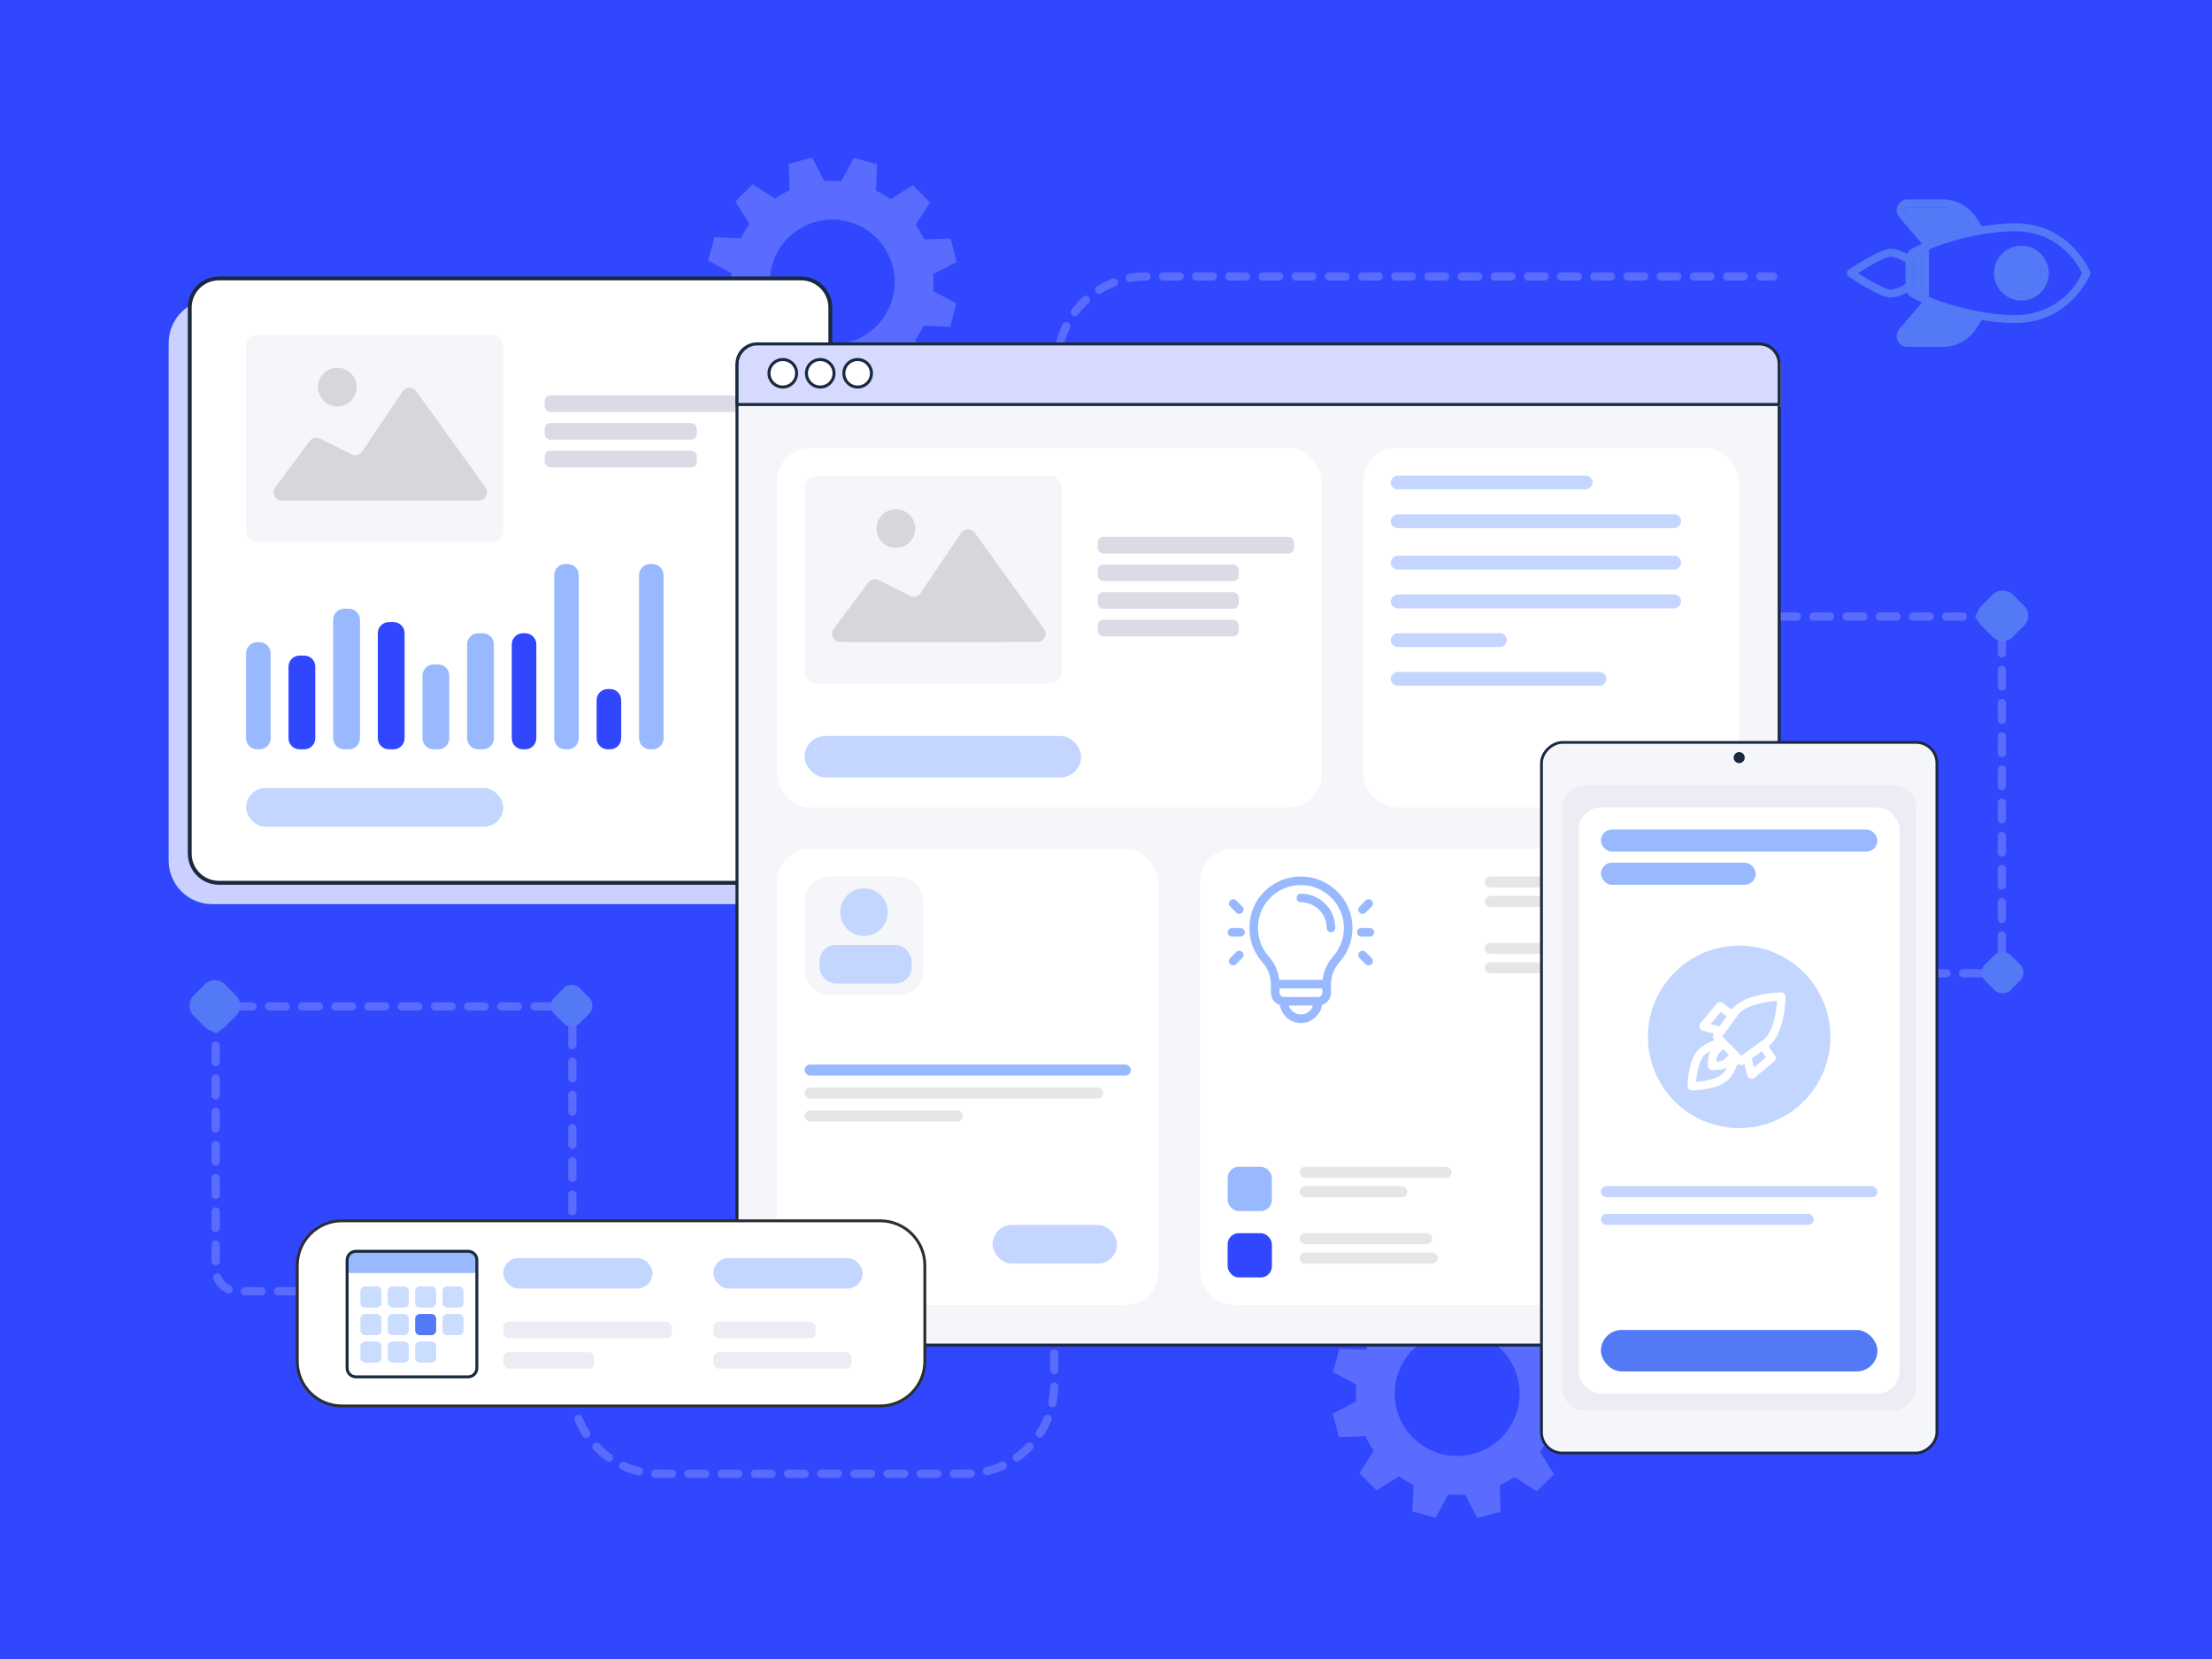 <svg width="800" height="600" viewBox="0 0 800 600" fill="none" xmlns="http://www.w3.org/2000/svg">
<rect width="800" height="600" fill="#3047FD"/>
<path d="M207 372L207 459C207 463.418 203.418 467 199 467L86 467C81.582 467 78 463.418 78 459L78 372C78 367.582 81.582 364 86 364L199 364C203.418 364 207 367.582 207 372Z" stroke="white" stroke-opacity="0.2" stroke-width="3" stroke-linecap="round" stroke-dasharray="6 6"/>
<rect x="206.758" y="373" width="13.072" height="13.072" rx="4" transform="rotate(-135 206.758 373)" fill="#5479F7"/>
<circle cx="207" cy="467" r="12" transform="rotate(180 207 467)" fill="#5479F7"/>
<rect x="77.688" y="375" width="16" height="16" rx="5" transform="rotate(-135 77.688 375)" fill="#5479F7"/>
<path d="M716 352L629 352C624.582 352 621 348.418 621 344L621 231C621 226.582 624.582 223 629 223L716 223C720.418 223 724 226.582 724 231L724 344C724 348.418 720.418 352 716 352Z" stroke="white" stroke-opacity="0.2" stroke-width="3" stroke-linecap="round" stroke-dasharray="6 6"/>
<rect x="715" y="351.758" width="13.072" height="13.072" rx="4" transform="rotate(-45 715 351.758)" fill="#5479F7"/>
<circle cx="621" cy="352" r="12" transform="rotate(-90 621 352)" fill="#5479F7"/>
<rect x="713" y="222.688" width="16" height="16" rx="5" transform="rotate(-45 713 222.688)" fill="#5479F7"/>
<path d="M207 501.5V501.5C207 518.897 221.103 533 238.5 533H349.258C366.893 533 381.203 518.733 381.258 501.099L382.401 131.901C382.456 114.267 396.767 100 414.401 100H641.341" stroke="white" stroke-opacity="0.2" stroke-width="3" stroke-linecap="round" stroke-dasharray="6 6"/>
<path d="M521.038 525.774C533.064 529.067 545.482 521.987 548.776 509.961C552.069 497.935 544.99 485.515 532.962 482.222C520.936 478.929 508.517 486.009 505.224 498.036C501.931 510.063 509.011 522.481 521.038 525.774ZM482.082 496.246L484.399 487.787L493.967 488.222C494.855 486.359 495.882 484.593 497.043 482.941L491.976 474.825L498.212 468.658L506.283 473.819C507.965 472.667 509.737 471.656 511.585 470.798L511.256 461.221L519.738 458.998L524.141 467.492C526.155 467.334 528.197 467.35 530.252 467.536L534.753 459.08L543.211 461.396L542.777 470.966C544.639 471.852 546.405 472.88 548.058 474.041L556.173 468.974L562.34 475.21L557.178 483.281C558.331 484.963 559.342 486.735 560.201 488.583L569.776 488.253L572 496.737L563.506 501.14C563.664 503.152 563.648 505.195 563.462 507.251L571.918 511.75L569.602 520.21L560.033 519.775C559.146 521.638 558.119 523.404 556.957 525.056L562.024 533.171L555.788 539.339L547.717 534.177C546.036 535.329 544.263 536.341 542.415 537.199L542.745 546.775L534.261 548.998L529.859 540.504C527.846 540.662 525.803 540.646 523.749 540.461L519.248 548.916L510.789 546.6L511.224 537.032C509.361 536.144 507.594 535.117 505.943 533.956L497.827 539.022L491.66 532.787L496.822 524.715C495.669 523.035 494.659 521.261 493.8 519.414L484.223 519.744L482 511.259L490.494 506.857C490.337 504.844 490.353 502.801 490.538 500.747L482.082 496.246Z" fill="white" fill-opacity="0.2"/>
<path d="M295.038 123.774C307.064 127.067 319.482 119.987 322.776 107.961C326.069 95.935 318.99 83.515 306.962 80.222C294.936 76.929 282.517 84.009 279.224 96.036C275.931 108.063 283.011 120.481 295.038 123.774ZM256.082 94.246L258.399 85.787L267.967 86.222C268.855 84.359 269.882 82.593 271.043 80.941L265.976 72.825L272.212 66.658L280.283 71.819C281.965 70.667 283.737 69.656 285.585 68.798L285.256 59.221L293.738 56.998L298.141 65.492C300.155 65.334 302.197 65.35 304.252 65.536L308.753 57.08L317.211 59.396L316.777 68.966C318.639 69.852 320.405 70.88 322.058 72.041L330.173 66.974L336.34 73.21L331.178 81.281C332.331 82.963 333.342 84.735 334.201 86.583L343.776 86.253L346 94.737L337.506 99.14C337.664 101.152 337.648 103.195 337.462 105.251L345.918 109.75L343.602 118.21L334.033 117.775C333.146 119.638 332.119 121.404 330.957 123.056L336.024 131.171L329.788 137.339L321.717 132.177C320.036 133.329 318.263 134.341 316.415 135.199L316.745 144.775L308.261 146.998L303.859 138.504C301.846 138.662 299.803 138.646 297.749 138.461L293.248 146.916L284.789 144.6L285.224 135.032C283.361 134.144 281.594 133.117 279.943 131.956L271.827 137.022L265.66 130.787L270.822 122.715C269.669 121.035 268.659 119.261 267.8 117.414L258.223 117.744L256 109.259L264.494 104.857C264.337 102.844 264.353 100.801 264.538 98.747L256.082 94.246Z" fill="white" fill-opacity="0.2"/>
<path d="M61 124.037C61 115.343 68.048 108.295 76.742 108.295H276.956C285.65 108.295 292.698 115.343 292.698 124.037V311.257C292.698 319.95 285.65 326.998 276.956 326.998H76.742C68.048 326.998 61 319.95 61 311.257V124.037Z" fill="#CAD0FF"/>
<path d="M290.161 319.561H79.511C73.706 319.561 69 314.841 69 309.017V111.543C69 105.72 73.706 100.998 79.511 100.998H290.161C295.966 100.998 300.672 105.72 300.672 111.543V309.017C300.672 314.841 295.966 319.561 290.161 319.561Z" fill="white"/>
<path d="M240 208C240 205.791 238.209 204 236 204H235.117C232.908 204 231.117 205.791 231.117 208V267C231.117 269.209 232.908 271 235.117 271H236C238.209 271 240 269.209 240 267V208Z" fill="#99B9FF"/>
<path d="M224.66 253.205C224.66 250.996 222.869 249.205 220.66 249.205H219.777C217.568 249.205 215.777 250.996 215.777 253.205V267C215.777 269.209 217.568 271 219.777 271H220.66C222.869 271 224.66 269.209 224.66 267V253.205Z" fill="#3047FD"/>
<path d="M209.316 208C209.316 205.791 207.525 204 205.316 204H204.434C202.224 204 200.434 205.791 200.434 208V267C200.434 269.209 202.224 271 204.434 271H205.316C207.525 271 209.316 269.209 209.316 267V208Z" fill="#99B9FF"/>
<path d="M193.972 233.024C193.972 230.815 192.181 229.024 189.972 229.024H189.09C186.881 229.024 185.09 230.815 185.09 233.024V267C185.09 269.209 186.881 271 189.09 271H189.972C192.181 271 193.972 269.209 193.972 267V233.024Z" fill="#3047FD"/>
<path d="M178.631 233.024C178.631 230.815 176.84 229.024 174.631 229.024H172.941C170.732 229.024 168.941 230.815 168.941 233.024V267C168.941 269.209 170.732 271 172.941 271H174.631C176.84 271 178.631 269.209 178.631 267V233.024Z" fill="#99B9FF"/>
<path d="M162.483 244.325C162.483 242.116 160.692 240.325 158.483 240.325H156.793C154.584 240.325 152.793 242.116 152.793 244.325V267C152.793 269.209 154.584 271 156.793 271H158.483C160.692 271 162.483 269.209 162.483 267V244.325Z" fill="#99B9FF"/>
<path d="M146.33 228.988C146.33 226.779 144.54 224.988 142.33 224.988H140.641C138.431 224.988 136.641 226.779 136.641 228.988V267C136.641 269.209 138.431 271 140.641 271H142.33C144.54 271 146.33 269.209 146.33 267V228.988Z" fill="#3047FD"/>
<path d="M130.182 224.145C130.182 221.935 128.391 220.145 126.182 220.145H124.492C122.283 220.145 120.492 221.935 120.492 224.145V267C120.492 269.209 122.283 271 124.492 271H126.182C128.391 271 130.182 269.209 130.182 267V224.145Z" fill="#99B9FF"/>
<path d="M114.034 241.096C114.034 238.887 112.243 237.096 110.034 237.096H108.344C106.135 237.096 104.344 238.887 104.344 241.096V267C104.344 269.209 106.135 271 108.344 271H110.034C112.243 271 114.034 269.209 114.034 267V241.096Z" fill="#3047FD"/>
<path d="M97.882 236.253C97.882 234.044 96.091 232.253 93.882 232.253H93C90.791 232.253 89 234.044 89 236.253V267C89 269.209 90.791 271 93 271H93.882C96.091 271 97.882 269.209 97.882 267V236.253Z" fill="#99B9FF"/>
<path d="M289.785 319.266V318.562H79.135C76.424 318.562 73.977 317.461 72.199 315.68C70.423 313.897 69.327 311.442 69.326 308.723V111.249C69.327 108.529 70.423 106.073 72.199 104.291C73.977 102.509 76.424 101.408 79.135 101.408H289.785C292.496 101.408 294.944 102.509 296.721 104.291C298.498 106.073 299.594 108.529 299.594 111.249V308.723C299.594 311.442 298.498 313.897 296.721 315.68C294.944 317.461 292.496 318.562 289.785 318.562V319.266V319.971C295.978 319.971 300.998 314.935 300.998 308.723V111.249C300.998 105.036 295.978 100.001 289.785 99.999H79.135C72.942 100.001 67.922 105.036 67.922 111.249V308.723C67.922 314.935 72.942 319.971 79.135 319.971H289.785V319.266Z" fill="#1A293E"/>
<rect x="89" y="284.998" width="93" height="14" rx="7" fill="#C4D6FF"/>
<rect x="89" y="120.998" width="93" height="75" rx="4" fill="#F4F6F9"/>
<path d="M175.585 176.261C177.013 178.242 175.625 181.007 173.183 181.013C159.417 181.047 124.322 181.118 101.918 181.028C99.459 181.018 98.072 178.215 99.541 176.243L111.999 159.513C112.868 158.347 114.447 157.972 115.747 158.622L127.141 164.319C128.49 164.993 130.13 164.561 130.972 163.31L145.596 141.572C146.762 139.839 149.297 139.798 150.519 141.492L175.585 176.261Z" fill="#111111" fill-opacity="0.133"/>
<circle cx="122" cy="139.998" r="7" fill="#111111" fill-opacity="0.133"/>
<rect x="197" y="142.998" width="69.944" height="6" rx="2" fill="#DADBE4"/>
<rect x="197" y="152.998" width="55.023" height="6" rx="2" fill="#DADBE4"/>
<rect x="197" y="162.998" width="55.023" height="6" rx="2" fill="#DADBE4"/>
<path d="M643.547 131.694V479.236C643.547 483.228 640.296 486.465 636.286 486.465H273.819C269.809 486.465 266.547 483.228 266.547 479.236V131.694C266.547 127.702 269.809 124.465 273.819 124.465H636.286C640.296 124.465 643.547 127.702 643.547 131.694Z" fill="#F4F6F9"/>
<path d="M643.458 132.733H642.917V479.267C642.915 481.107 642.165 482.768 640.949 483.976C639.731 485.181 638.055 485.925 636.199 485.926H273.812C271.956 485.925 270.277 485.181 269.057 483.975C267.837 482.767 267.084 481.107 267.084 479.267V132.733C267.084 130.893 267.837 129.232 269.057 128.024C270.277 126.818 271.956 126.074 273.812 126.074H636.199C638.055 126.074 639.731 126.818 640.949 128.024C642.165 129.232 642.915 130.893 642.917 132.733H643.458H644C643.999 128.463 640.507 125 636.199 125H273.812C269.504 125 266.001 128.46 266 132.733V479.267C266.001 483.539 269.504 486.999 273.812 487H636.199C640.507 486.999 643.999 483.537 644 479.267V132.733H643.458Z" fill="#1A293E"/>
<path d="M644 132.065V146.832H267V132.065C267 128.07 270.262 124.832 274.272 124.832H636.739C640.749 124.832 644 128.07 644 132.065Z" fill="#D6DAFF"/>
<path d="M643.458 131.578H642.917V145.756H267.084V131.578C267.084 129.735 267.837 128.071 269.057 126.861C270.277 125.653 271.956 124.908 273.812 124.908H636.199C638.055 124.908 639.731 125.653 640.949 126.861C642.165 128.071 642.915 129.735 642.917 131.578H643.458H644C643.999 127.3 640.507 123.832 636.199 123.832H273.812C269.504 123.832 266.001 127.298 266 131.578V146.294C266 146.436 266.057 146.574 266.158 146.674C266.26 146.774 266.399 146.832 266.542 146.832H643.458C643.6 146.832 643.74 146.774 643.841 146.674C643.941 146.574 644 146.436 644 146.294V131.578H643.458Z" fill="#1A293E"/>
<path d="M288.103 135.002C288.103 137.753 285.866 139.984 283.106 139.984C280.346 139.984 278.109 137.753 278.109 135.002C278.109 132.251 280.346 130.021 283.106 130.021C285.866 130.021 288.103 132.251 288.103 135.002Z" fill="white"/>
<path d="M288.106 135.001H287.564C287.564 136.23 287.067 137.337 286.26 138.142C285.452 138.946 284.341 139.443 283.109 139.444C281.876 139.443 280.767 138.946 279.958 138.142C279.151 137.337 278.653 136.23 278.653 135.001C278.653 133.773 279.151 132.667 279.958 131.86C280.767 131.056 281.876 130.56 283.109 130.56C284.341 130.56 285.452 131.056 286.26 131.86C287.067 132.667 287.564 133.773 287.564 135.001H288.106H288.647C288.647 131.952 286.168 129.48 283.109 129.48C280.05 129.48 277.57 131.952 277.57 135.001C277.57 138.051 280.05 140.522 283.109 140.523C286.168 140.522 288.647 138.051 288.647 135.001H288.106Z" fill="#1A293E"/>
<path d="M301.65 135.002C301.65 137.753 299.413 139.984 296.653 139.984C293.893 139.984 291.656 137.753 291.656 135.002C291.656 132.251 293.893 130.021 296.653 130.021C299.413 130.021 301.65 132.251 301.65 135.002Z" fill="white"/>
<path d="M301.645 135.001H301.103C301.103 136.23 300.606 137.337 299.799 138.142C298.991 138.946 297.88 139.443 296.648 139.444C295.416 139.443 294.306 138.946 293.497 138.142C292.69 137.337 292.192 136.23 292.192 135.001C292.192 133.773 292.69 132.667 293.497 131.86C294.306 131.056 295.416 130.56 296.648 130.56C297.88 130.56 298.991 131.056 299.799 131.86C300.606 132.667 301.103 133.773 301.103 135.001H301.645H302.186C302.186 131.952 299.707 129.48 296.648 129.48C293.589 129.48 291.109 131.952 291.109 135.001C291.109 138.051 293.589 140.522 296.648 140.523C299.707 140.522 302.186 138.051 302.186 135.001H301.645Z" fill="#1A293E"/>
<path d="M315.174 135.002C315.174 137.753 312.937 139.984 310.177 139.984C307.417 139.984 305.18 137.753 305.18 135.002C305.18 132.251 307.417 130.021 310.177 130.021C312.937 130.021 315.174 132.251 315.174 135.002Z" fill="white"/>
<path d="M315.176 135.001H314.635C314.635 136.23 314.138 137.337 313.33 138.142C312.522 138.946 311.411 139.443 310.179 139.444C308.947 139.443 307.837 138.946 307.028 138.142C306.221 137.337 305.723 136.23 305.723 135.001C305.723 133.773 306.221 132.667 307.028 131.86C307.837 131.056 308.947 130.56 310.179 130.56C311.411 130.56 312.522 131.056 313.33 131.86C314.138 132.667 314.635 133.773 314.635 135.001H315.176H315.717C315.717 131.952 313.238 129.48 310.179 129.48C307.12 129.48 304.641 131.952 304.641 135.001C304.641 138.051 307.12 140.522 310.179 140.523C313.238 140.522 315.717 138.051 315.717 135.001H315.176Z" fill="#1A293E"/>
<rect x="434" y="307" width="194" height="165" rx="12" fill="white"/>
<g clip-path="url(#clip0_10729_68329)">
<path d="M470.498 323.209C469.641 323.209 468.945 323.904 468.945 324.762C468.945 325.619 469.641 326.314 470.498 326.314C475.636 326.314 479.816 330.494 479.816 335.631C479.816 336.488 480.511 337.184 481.369 337.184C482.226 337.184 482.921 336.488 482.921 335.631C482.921 328.781 477.348 323.209 470.498 323.209Z" fill="#99B9FF"/>
<path d="M466.497 317.418C459.481 318.884 453.793 324.518 452.296 331.576C451.033 337.537 452.59 343.521 456.569 347.995C458.514 350.181 459.63 353.068 459.63 355.922V359.027C459.63 361.093 460.983 362.849 462.848 363.456C463.462 367.082 466.609 370 470.499 370C474.388 370 477.536 367.083 478.15 363.456C480.016 362.849 481.368 361.093 481.368 359.027V355.921C481.368 353.062 482.487 350.21 484.519 347.892C487.494 344.499 489.132 340.145 489.132 335.633C489.132 323.877 478.371 314.937 466.497 317.418ZM470.499 366.894C468.503 366.894 466.753 365.521 466.107 363.675H474.891C474.245 365.521 472.495 366.894 470.499 366.894ZM478.263 359.027C478.263 359.883 477.566 360.58 476.71 360.58H464.288C463.432 360.58 462.735 359.883 462.735 359.027V357.474H478.263V359.027ZM482.184 345.845C480.019 348.316 478.686 351.295 478.348 354.369H462.65C462.313 351.293 460.984 348.285 458.89 345.931C455.573 342.202 454.277 337.205 455.334 332.221C456.568 326.402 461.309 321.674 467.132 320.458C477.072 318.381 486.026 325.845 486.026 335.633C486.026 339.391 484.662 343.018 482.184 345.845Z" fill="#99B9FF"/>
<path d="M448.658 335.631H445.553C444.695 335.631 444 336.326 444 337.184C444 338.041 444.695 338.736 445.553 338.736H448.658C449.516 338.736 450.211 338.041 450.211 337.184C450.211 336.326 449.516 335.631 448.658 335.631Z" fill="#99B9FF"/>
<path d="M449.3 327.867L447.104 325.672C446.498 325.065 445.514 325.065 444.908 325.672C444.302 326.278 444.302 327.261 444.908 327.867L447.104 330.063C447.71 330.67 448.693 330.67 449.3 330.063C449.906 329.457 449.906 328.474 449.3 327.867Z" fill="#99B9FF"/>
<path d="M449.3 344.304C448.693 343.698 447.71 343.698 447.104 344.304L444.908 346.5C444.302 347.107 444.302 348.09 444.908 348.696C445.514 349.303 446.497 349.303 447.104 348.696L449.3 346.5C449.906 345.894 449.906 344.911 449.3 344.304Z" fill="#99B9FF"/>
<path d="M495.447 335.631H492.342C491.484 335.631 490.789 336.326 490.789 337.184C490.789 338.041 491.484 338.736 492.342 338.736H495.447C496.305 338.736 497 338.041 497 337.184C497 336.326 496.305 335.631 495.447 335.631Z" fill="#99B9FF"/>
<path d="M496.089 325.672C495.482 325.065 494.499 325.065 493.893 325.672L491.697 327.867C491.091 328.474 491.091 329.457 491.697 330.063C492.303 330.67 493.286 330.67 493.893 330.063L496.089 327.867C496.695 327.261 496.695 326.278 496.089 325.672Z" fill="#99B9FF"/>
<path d="M496.089 346.5L493.893 344.304C493.287 343.698 492.303 343.698 491.697 344.304C491.091 344.911 491.091 345.894 491.697 346.5L493.893 348.696C494.499 349.302 495.482 349.303 496.089 348.696C496.695 348.09 496.695 347.107 496.089 346.5Z" fill="#99B9FF"/>
</g>
<rect x="444" y="422" width="16" height="16" rx="4" fill="#99B9FF"/>
<rect x="470" y="429" width="39" height="4" rx="2" fill="#E6E6E6"/>
<rect x="470" y="422" width="55" height="4" rx="2" fill="#E6E6E6"/>
<rect x="444" y="446" width="16" height="16" rx="4" fill="#3047FD"/>
<rect x="470" y="446" width="48" height="4" rx="2" fill="#E6E6E6"/>
<rect x="470" y="453" width="50" height="4" rx="2" fill="#E6E6E6"/>
<rect width="16" height="16" rx="4" transform="matrix(-1 0 0 1 618 317)" fill="#99B9FF"/>
<rect width="39" height="4" rx="2" transform="matrix(-1 0 0 1 576 317)" fill="#E6E6E6"/>
<rect width="55" height="4" rx="2" transform="matrix(-1 0 0 1 592 324)" fill="#E6E6E6"/>
<rect width="16" height="16" rx="4" transform="matrix(-1 0 0 1 618 341)" fill="#99B9FF"/>
<rect width="48" height="4" rx="2" transform="matrix(-1 0 0 1 585 341)" fill="#E6E6E6"/>
<rect width="39" height="4" rx="2" transform="matrix(-1 0 0 1 576 348)" fill="#E6E6E6"/>
<rect x="281" y="307" width="138" height="165" rx="12" fill="white"/>
<rect x="359" y="443" width="45" height="14" rx="7" fill="#C4D6FF"/>
<rect x="291" y="401.594" width="57.271" height="4" rx="2" fill="#E6E6E6"/>
<rect x="291" y="448" width="39" height="4" rx="2" fill="#E6E6E6"/>
<rect x="291" y="385" width="118" height="4" rx="2" fill="#99B9FF"/>
<rect x="291" y="393.33" width="108" height="4" rx="2" fill="#E6E6E6"/>
<rect x="291" y="317" width="43" height="43" rx="8.831" fill="#F4F6F9"/>
<circle cx="312.498" cy="329.901" r="8.6" fill="#C3D6FF"/>
<rect x="296.375" y="341.729" width="33.325" height="13.975" rx="5.887" fill="#C3D6FF"/>
<rect x="493" y="162" width="136" height="130" rx="12" fill="white"/>
<rect width="73" height="5" rx="2.5" transform="matrix(-1 0 0 1 576 172)" fill="#C4D6FF"/>
<rect width="105" height="5" rx="2.5" transform="matrix(-1 0 0 1 608 186)" fill="#C4D6FF"/>
<rect width="105" height="5" rx="2.5" transform="matrix(-1 0 0 1 608 201)" fill="#C4D6FF"/>
<rect width="105" height="5" rx="2.5" transform="matrix(-1 0 0 1 608 215)" fill="#C4D6FF"/>
<rect width="42" height="5" rx="2.5" transform="matrix(-1 0 0 1 545 229)" fill="#C4D6FF"/>
<rect width="78" height="5" rx="2.5" transform="matrix(-1 0 0 1 581 243)" fill="#C4D6FF"/>
<rect x="281" y="162" width="197" height="130" rx="12" fill="white"/>
<rect x="291" y="172.168" width="93" height="75" rx="4" fill="#F4F6F9"/>
<path d="M377.585 227.431C379.013 229.412 377.625 232.177 375.183 232.183C361.417 232.217 326.322 232.288 303.918 232.198C301.459 232.188 300.072 229.385 301.541 227.413L313.999 210.683C314.868 209.517 316.447 209.141 317.747 209.792L329.141 215.489C330.49 216.163 332.13 215.731 332.972 214.48L347.596 192.741C348.762 191.009 351.297 190.967 352.519 192.662L377.585 227.431Z" fill="#111111" fill-opacity="0.133"/>
<circle cx="324" cy="191.168" r="7" fill="#111111" fill-opacity="0.133"/>
<rect x="397" y="194.168" width="71" height="6" rx="2" fill="#DADBE4"/>
<rect x="397" y="204.168" width="51" height="6" rx="2" fill="#DADBE4"/>
<rect x="397" y="214.168" width="51" height="6" rx="2" fill="#DADBE4"/>
<rect x="397" y="224.168" width="51" height="6" rx="2" fill="#DADBE4"/>
<rect x="291" y="266.168" width="100" height="15" rx="7.5" fill="#C4D6FF"/>
<rect x="700.5" y="268.5" width="257" height="143" rx="7.5" transform="rotate(90 700.5 268.5)" fill="#F4F6F9" stroke="#1A293E"/>
<rect x="565" y="510" width="226" height="128" rx="8" transform="rotate(-90 565 510)" fill="#ECEDF4"/>
<path d="M629 272C630.104 272 631 272.896 631 274C631 275.105 630.104 276 629 276C627.895 276 627 275.104 627 274C627 272.896 627.896 272 629 272Z" fill="#1A293E"/>
<rect x="571" y="292" width="116" height="212" rx="8" fill="white"/>
<rect x="579" y="300" width="100" height="8" rx="4" fill="#99B9FF"/>
<rect x="579" y="312" width="56" height="8" rx="4" fill="#99B9FF"/>
<rect x="579" y="429" width="100" height="4" rx="2" fill="#C4D6FF"/>
<rect x="579" y="439" width="77" height="4" rx="2" fill="#C4D6FF"/>
<rect x="579" y="481" width="100" height="15" rx="7.5" fill="#5479F7"/>
<circle cx="629" cy="375" r="33" fill="#C3D6FF"/>
<path d="M637.464 378.092C637.464 378.092 638.35 377.492 638.881 377.059C643.885 372.976 644.256 361.659 644.281 360.51C644.282 360.454 644.244 360.416 644.188 360.417C643.04 360.442 631.724 360.815 627.64 365.819C627.207 366.349 626.608 367.236 626.608 367.236M637.464 378.092L640.735 382.568C640.766 382.61 640.759 382.67 640.718 382.704L633.552 388.654C633.495 388.701 633.409 388.672 633.391 388.601L631.796 382.222M637.464 378.092L631.796 382.222M631.796 382.222L629.74 383.721C629.7 383.75 629.645 383.745 629.61 383.711L627.797 381.898M627.797 381.898C627.797 381.898 626.41 386.996 624.159 389.283C620.875 392.618 612.912 392.854 611.927 392.871C611.871 392.872 611.827 392.827 611.828 392.771C611.844 391.786 612.081 383.824 615.417 380.54C617.703 378.289 622.802 376.903 622.802 376.903M627.797 381.898L627.172 381.273M627.172 381.273C627.172 381.273 625.35 384.105 623.498 384.947C622.119 385.575 619.753 385.541 619.265 385.526C619.213 385.525 619.173 385.485 619.172 385.434C619.158 384.946 619.125 382.58 619.752 381.201C620.594 379.35 623.426 377.527 623.426 377.527M627.172 381.273L625.299 379.399L623.426 377.527M626.608 367.236L622.189 364.006C622.114 363.952 622.011 363.963 621.952 364.034L616.122 371.055C616.04 371.154 616.092 371.307 616.218 371.338L622.477 372.904M626.608 367.236L622.477 372.904M622.477 372.904L621.016 374.909C620.965 374.978 620.974 375.074 621.035 375.136L622.802 376.903M622.802 376.903L623.426 377.527" stroke="white" stroke-width="3" stroke-linecap="round"/>
<path d="M107.521 457.661C107.521 448.747 114.747 441.521 123.661 441.521H318.339C327.253 441.521 334.479 448.747 334.479 457.661V492.339C334.479 501.253 327.253 508.479 318.339 508.479H123.661C114.747 508.479 107.521 501.253 107.521 492.339V457.661Z" fill="white" stroke="#2D2D2D" stroke-width="1.041"/>
<rect x="182" y="455" width="54" height="11" rx="5.5" fill="#C3D6FF"/>
<rect x="182" y="478" width="61" height="6" rx="2" fill="#ECEDF4"/>
<rect x="182" y="489" width="32.921" height="6" rx="2" fill="#ECEDF4"/>
<rect x="258" y="455" width="54" height="11" rx="5.5" fill="#C3D6FF"/>
<rect x="258" y="478" width="37" height="6" rx="2" fill="#ECEDF4"/>
<rect x="258" y="489" width="50" height="6" rx="2" fill="#ECEDF4"/>
<path d="M169.284 497.958H128.709C126.958 497.958 125.531 496.531 125.531 494.78V455.712C125.531 453.962 126.958 452.535 128.709 452.535H169.284C171.035 452.535 172.461 453.962 172.461 455.712V494.78C172.461 496.531 171.035 497.958 169.284 497.958Z" fill="white"/>
<path d="M172.461 460.397H125.531V455.712C125.531 453.962 126.958 452.535 128.709 452.535H169.284C171.035 452.535 172.461 453.962 172.461 455.712V460.397Z" fill="#99B9FF"/>
<path d="M169.288 498.492H128.712C126.67 498.492 125 496.823 125 494.78V455.712C125 453.67 126.67 452 128.712 452H169.288C171.33 452 173 453.67 173 455.712V494.78C173 496.823 171.347 498.492 169.288 498.492ZM128.712 453.07C127.253 453.07 126.07 454.253 126.07 455.712V494.78C126.07 496.239 127.253 497.422 128.712 497.422H169.288C170.747 497.422 171.93 496.239 171.93 494.78V455.712C171.93 454.253 170.747 453.07 169.288 453.07H128.712Z" fill="#1A293E"/>
<path d="M136.216 482.881H132.082C131.126 482.881 130.348 482.102 130.348 481.146V476.947C130.348 475.991 131.126 475.213 132.082 475.213H136.216C137.172 475.213 137.95 475.991 137.95 476.947V481.146C137.95 482.102 137.172 482.881 136.216 482.881Z" fill="#CADDFF"/>
<path d="M146.103 482.881H141.969C141.012 482.881 140.234 482.102 140.234 481.146V476.947C140.234 475.991 141.012 475.213 141.969 475.213H146.103C147.059 475.213 147.837 475.991 147.837 476.947V481.146C147.853 482.102 147.075 482.881 146.103 482.881Z" fill="#CADDFF"/>
<path d="M156.009 482.881H151.875C150.919 482.881 150.141 482.102 150.141 481.146V476.947C150.141 475.991 150.919 475.213 151.875 475.213H156.009C156.965 475.213 157.743 475.991 157.743 476.947V481.146C157.76 482.102 156.982 482.881 156.009 482.881Z" fill="#5479F7"/>
<path d="M165.915 482.881H161.781C160.825 482.881 160.047 482.102 160.047 481.146V476.947C160.047 475.991 160.825 475.213 161.781 475.213H165.915C166.872 475.213 167.65 475.991 167.65 476.947V481.146C167.666 482.102 166.888 482.881 165.915 482.881Z" fill="#CADDFF"/>
<path d="M136.216 492.834H132.082C131.126 492.834 130.348 492.056 130.348 491.099V486.901C130.348 485.944 131.126 485.166 132.082 485.166H136.216C137.172 485.166 137.95 485.944 137.95 486.901V491.099C137.95 492.056 137.172 492.834 136.216 492.834Z" fill="#CADDFF"/>
<path d="M146.103 492.834H141.969C141.012 492.834 140.234 492.056 140.234 491.099V486.901C140.234 485.944 141.012 485.166 141.969 485.166H146.103C147.059 485.166 147.837 485.944 147.837 486.901V491.099C147.853 492.056 147.075 492.834 146.103 492.834Z" fill="#CADDFF"/>
<path d="M156.009 492.834H151.875C150.919 492.834 150.141 492.056 150.141 491.099V486.901C150.141 485.944 150.919 485.166 151.875 485.166H156.009C156.965 485.166 157.743 485.944 157.743 486.901V491.099C157.76 492.056 156.982 492.834 156.009 492.834Z" fill="#CADDFF"/>
<path d="M136.216 472.894H132.082C131.126 472.894 130.348 472.116 130.348 471.16V466.961C130.348 466.005 131.126 465.227 132.082 465.227H136.216C137.172 465.227 137.95 466.005 137.95 466.961V471.16C137.95 472.116 137.172 472.894 136.216 472.894Z" fill="#CADDFF"/>
<path d="M146.103 472.894H141.969C141.012 472.894 140.234 472.116 140.234 471.16V466.961C140.234 466.005 141.012 465.227 141.969 465.227H146.103C147.059 465.227 147.837 466.005 147.837 466.961V471.16C147.853 472.116 147.075 472.894 146.103 472.894Z" fill="#CADDFF"/>
<path d="M156.009 472.894H151.875C150.919 472.894 150.141 472.116 150.141 471.16V466.961C150.141 466.005 150.919 465.227 151.875 465.227H156.009C156.965 465.227 157.743 466.005 157.743 466.961V471.16C157.76 472.116 156.982 472.894 156.009 472.894Z" fill="#CADDFF"/>
<path d="M165.915 472.894H161.781C160.825 472.894 160.047 472.116 160.047 471.16V466.961C160.047 466.005 160.825 465.227 161.781 465.227H165.915C166.872 465.227 167.65 466.005 167.65 466.961V471.16C167.666 472.116 166.888 472.894 165.915 472.894Z" fill="#CADDFF"/>
<g clip-path="url(#clip1_10729_68329)">
<path d="M755.911 98.266C756.044 98.609 756.044 98.991 755.911 99.315C755.844 99.496 748.773 116.82 728.714 116.83C724.883 116.83 720.776 116.42 716.697 115.734L714.915 118.583C712.228 122.89 707.597 125.463 702.517 125.473L689.872 125.463C688.328 125.463 686.966 124.596 686.327 123.195C685.679 121.804 685.898 120.193 686.899 119.021L695.085 109.406C693.655 108.758 692.302 108.072 691.435 107.586C690.663 107.157 690.072 106.509 689.681 105.756C687.633 106.929 685.365 107.596 683.707 107.596C680.057 107.605 670.451 101.259 668.564 99.982C668.174 99.705 667.926 99.267 667.926 98.79C667.926 98.276 668.212 97.819 668.564 97.599C670.461 96.332 680.066 89.985 683.707 89.985C685.441 89.985 687.709 90.691 689.691 91.815C690.11 91.014 690.73 90.395 691.454 89.995L691.463 89.985C692.331 89.499 693.636 88.823 695.104 88.175L686.918 78.56C685.917 77.388 685.698 75.796 686.346 74.386C687.004 72.966 688.366 72.118 689.891 72.118L702.546 72.118C707.616 72.118 712.266 74.691 714.944 79.007L716.726 81.857C720.804 81.171 724.911 80.761 728.742 80.761C748.783 80.751 755.844 98.085 755.911 98.266ZM688.948 121.985C689.033 122.166 689.281 122.585 689.882 122.576L702.527 122.585C706.625 122.585 710.341 120.508 712.476 117.058L713.657 115.171C707.959 114.028 702.451 112.37 697.877 110.578L689.091 120.889C688.709 121.346 688.862 121.804 688.948 121.985ZM683.697 92.854C681.925 92.854 676.302 96.017 671.976 98.781C676.302 101.564 681.915 104.718 683.697 104.708C685.25 104.718 687.432 103.889 689.167 102.688V94.874C689.119 94.845 689.081 94.807 689.024 94.769C687.337 93.654 685.145 92.854 683.697 92.854ZM692.054 93.892L692.054 103.689C692.054 104.26 692.369 104.804 692.855 105.08C693.236 105.29 693.951 105.68 694.78 106.09V91.491C694.189 91.777 693.426 92.177 692.855 92.501C692.359 92.768 692.054 93.302 692.054 93.892ZM712.476 80.523C710.313 77.064 706.606 74.996 702.527 74.996H689.872C689.281 74.996 689.014 75.415 688.938 75.587C688.852 75.767 688.709 76.234 689.081 76.682L697.867 86.993C702.432 85.192 707.949 83.543 713.648 82.4L712.476 80.523ZM697.657 90.195V107.405C706.024 110.912 718.355 113.961 728.704 113.961C740.521 113.961 749.173 107.081 752.995 98.8C751.708 96.084 744.933 83.629 728.695 83.629C718.346 83.629 706.015 86.679 697.657 90.195Z" fill="#5479F7"/>
<path d="M692.054 93.892L692.054 103.689C692.054 104.26 692.369 104.804 692.855 105.08C693.236 105.29 693.951 105.68 694.78 106.09V91.491C694.189 91.777 693.426 92.177 692.855 92.501C692.359 92.768 692.054 93.302 692.054 93.892Z" fill="#5479F7"/>
<path d="M712.476 80.523C710.313 77.064 706.606 74.996 702.527 74.996H689.872C689.281 74.996 689.014 75.415 688.938 75.587C688.852 75.767 688.709 76.234 689.081 76.682L697.867 86.993C702.432 85.192 707.949 83.543 713.648 82.4L712.476 80.523Z" fill="#5479F7"/>
<path d="M688.948 121.985C689.033 122.166 689.281 122.585 689.882 122.576L702.527 122.585C706.625 122.585 710.341 120.508 712.476 117.058L713.657 115.171C707.959 114.028 702.451 112.37 697.877 110.578L689.091 120.889C688.709 121.346 688.862 121.804 688.948 121.985Z" fill="#5479F7"/>
<path d="M731.07 108.7C725.6 108.7 721.169 104.269 721.16 98.79C721.16 93.32 725.591 88.889 731.07 88.879C736.54 88.879 740.981 93.32 740.981 98.79C740.971 104.269 736.54 108.7 731.07 108.7ZM731.07 91.757C727.182 91.757 724.038 94.902 724.038 98.79C724.038 102.678 727.182 105.822 731.07 105.822C734.958 105.822 738.103 102.678 738.103 98.79C738.093 94.911 734.939 91.757 731.07 91.757Z" fill="#5479F7"/>
<path d="M731.07 91.757C727.182 91.757 724.038 94.902 724.038 98.79C724.038 102.678 727.182 105.822 731.07 105.822C734.958 105.822 738.103 102.678 738.103 98.79C738.093 94.911 734.939 91.757 731.07 91.757Z" fill="#5479F7"/>
</g>
<defs>
<clipPath id="clip0_10729_68329">
<rect width="53" height="53" fill="white" transform="translate(444 317)"/>
</clipPath>
<clipPath id="clip1_10729_68329">
<rect width="69" height="69" fill="white" transform="matrix(0.707 -0.707 -0.707 -0.707 710.371 147.58)"/>
</clipPath>
</defs>
</svg>
